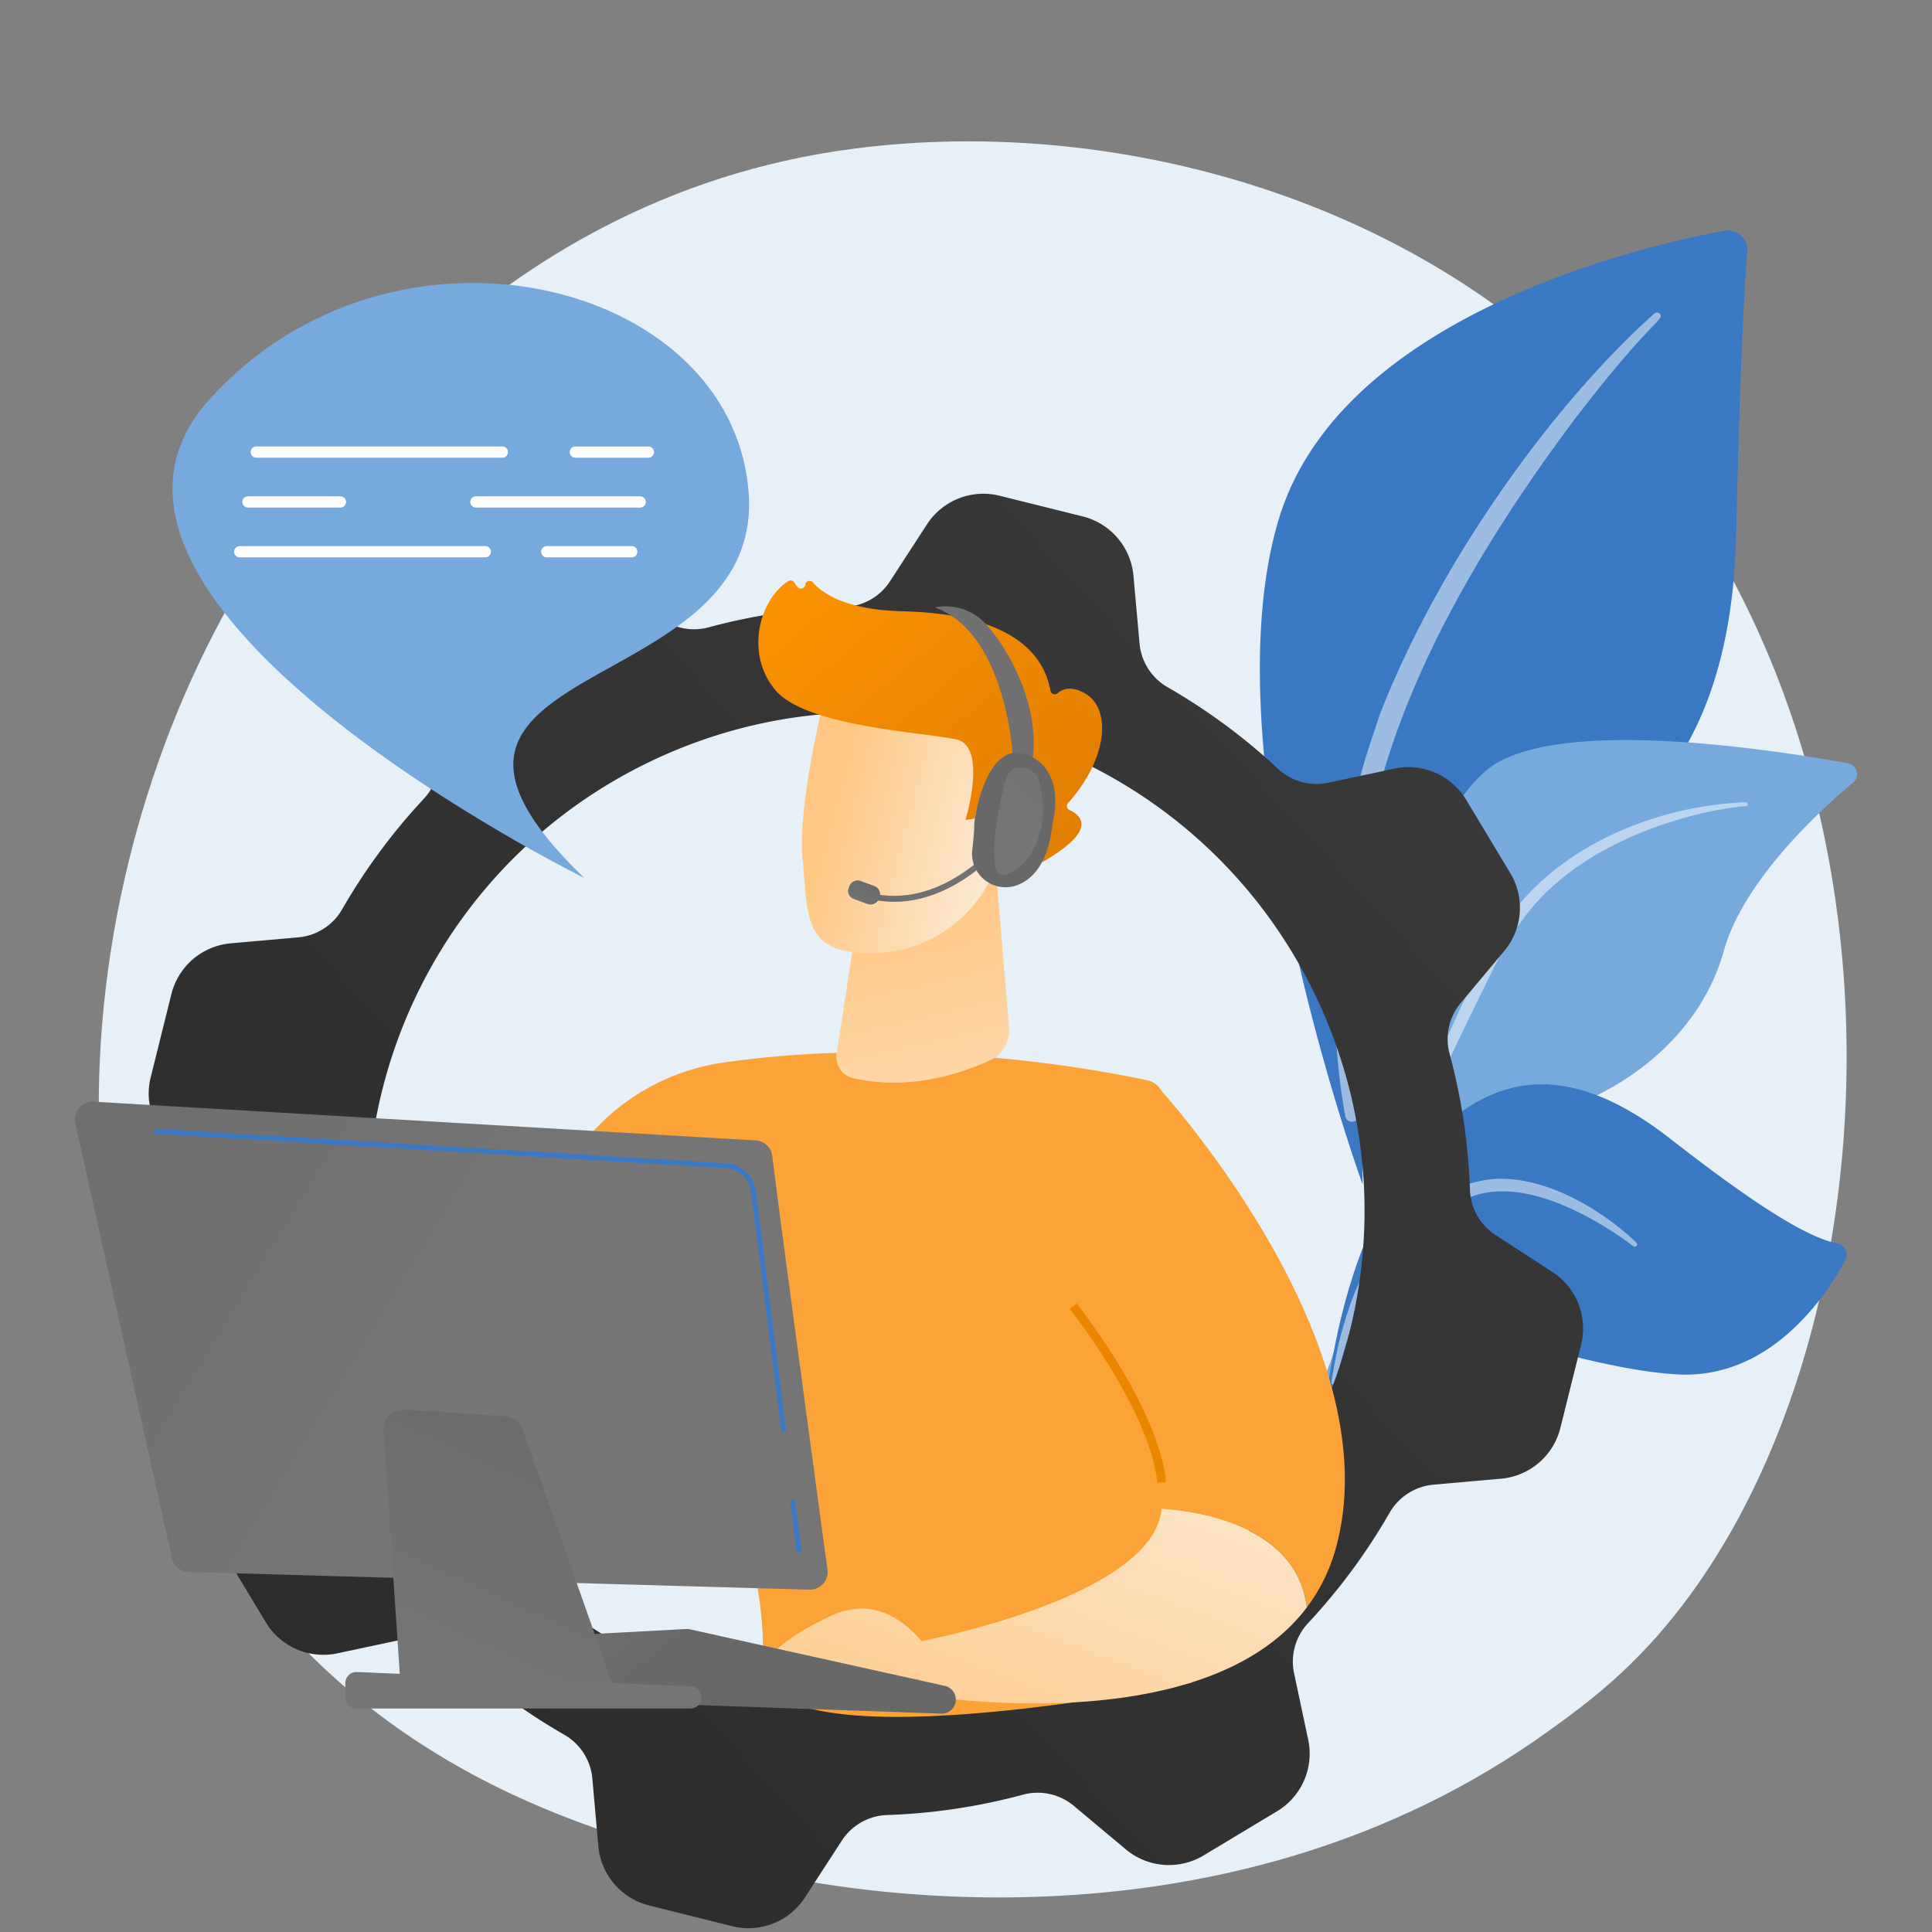 <svg id="Layer_4" data-name="Layer 4" xmlns="http://www.w3.org/2000/svg" xmlns:xlink="http://www.w3.org/1999/xlink" viewBox="0 0 1000 1000"><rect x="0" y="0" width="1000" height="1000" fill="#808080" stroke="none"/><defs><linearGradient id="linear-gradient" x1="439.05" y1="461.98" x2="455.46" y2="461.98" gradientTransform="translate(727.35 -116.82) rotate(69.9)" gradientUnits="userSpaceOnUse"><stop offset="0" stop-color="#757575"/><stop offset="1" stop-color="#686868"/></linearGradient><linearGradient id="linear-gradient-2" x1="1073.45" y1="1250.39" x2="264.64" y2="245.89" gradientUnits="userSpaceOnUse"><stop offset="0" stop-color="#e7f0f7"/><stop offset="1" stop-color="#e7f0f7"/></linearGradient><linearGradient id="linear-gradient-3" x1="779.61" y1="320.7" x2="-143.28" y2="1173.12" gradientUnits="userSpaceOnUse"><stop offset="0" stop-color="#3a3a3a"/><stop offset="1" stop-color="#252525"/></linearGradient><linearGradient id="linear-gradient-4" x1="-132.43" y1="7004.11" x2="-410.44" y2="6717.2" gradientTransform="matrix(-1, 0, 0, 1, -5751.91, 0)" gradientUnits="userSpaceOnUse"><stop offset="0" stop-color="#ffc783"/><stop offset="1" stop-color="#fca338"/></linearGradient><linearGradient id="linear-gradient-5" x1="-74.44" y1="942.67" x2="-91.22" y2="741.31" gradientTransform="translate(445.96 -283.62) rotate(-8.51)" gradientUnits="userSpaceOnUse"><stop offset="0" stop-color="#fce8d0"/><stop offset="1" stop-color="#ffc783"/></linearGradient><linearGradient id="linear-gradient-6" x1="-3064.82" y1="723.82" x2="-2985.06" y2="688.73" gradientTransform="matrix(-0.99, 0.16, 0.16, 0.99, -2635.9, 207.21)" xlink:href="#linear-gradient-5"/><linearGradient id="linear-gradient-7" x1="584.08" y1="478.22" x2="425.24" y2="291.05" gradientUnits="userSpaceOnUse"><stop offset="0" stop-color="#db7803"/><stop offset="1" stop-color="#fa9200"/></linearGradient><linearGradient id="linear-gradient-8" x1="-3072.49" y1="706.39" x2="-2992.73" y2="671.29" gradientTransform="matrix(-0.99, 0.16, 0.16, 0.99, -2635.9, 207.21)" xlink:href="#linear-gradient-5"/><linearGradient id="linear-gradient-9" x1="-435.97" y1="6837.47" x2="-703.57" y2="6561.3" xlink:href="#linear-gradient-4"/><linearGradient id="linear-gradient-10" x1="993.14" y1="292.71" x2="192.26" y2="1122.68" xlink:href="#linear-gradient-7"/><linearGradient id="linear-gradient-11" x1="-6365.81" y1="741.22" x2="-6278.52" y2="970.92" gradientTransform="matrix(-1, 0, 0, 1, -5751.91, 0)" xlink:href="#linear-gradient-5"/><linearGradient id="linear-gradient-12" x1="-6257.51" y1="700.06" x2="-6170.22" y2="929.77" gradientTransform="matrix(-1, 0, 0, 1, -5751.91, 0)" xlink:href="#linear-gradient-5"/><linearGradient id="linear-gradient-13" x1="-6068.06" y1="783.47" x2="-6113.24" y2="841.67" gradientTransform="matrix(-1, 0, 0, 1, -5751.91, 0)" xlink:href="#linear-gradient"/><linearGradient id="linear-gradient-14" x1="-6034.31" y1="809.68" x2="-6079.48" y2="867.87" gradientTransform="matrix(-1, 0, 0, 1, -5751.91, 0)" xlink:href="#linear-gradient"/><linearGradient id="linear-gradient-15" x1="242.67" y1="700.98" x2="-124.21" y2="477.27" gradientTransform="matrix(1, 0, 0, 1, 0, 0)" xlink:href="#linear-gradient"/><linearGradient id="linear-gradient-16" x1="232.37" y1="862.47" x2="299.48" y2="717.06" gradientTransform="matrix(1, 0, 0, 1, 0, 0)" xlink:href="#linear-gradient"/><linearGradient id="linear-gradient-17" x1="275.69" y1="846.74" x2="331.62" y2="515.65" gradientTransform="matrix(1, 0, 0, 1, 0, 0)" xlink:href="#linear-gradient"/><linearGradient id="linear-gradient-18" x1="-5189.76" y1="-296.52" x2="-5129.76" y2="-337.21" gradientTransform="matrix(-0.94, -0.34, -0.34, 0.94, -4465.01, -1016.27)" xlink:href="#linear-gradient"/><clipPath id="clip-path"><rect x="442.32" y="453.77" width="9.86" height="16.44" rx="4.27" ry="4.27" transform="translate(-140.32 723.19) rotate(-69.9)" fill="url(#linear-gradient)"/></clipPath><linearGradient id="linear-gradient-20" x1="451.8" y1="468.36" x2="453.82" y2="468.36" gradientTransform="matrix(1, 0, 0, 1, 0, 0)" xlink:href="#linear-gradient"/><linearGradient id="linear-gradient-21" x1="451.15" y1="466.03" x2="456.67" y2="466.03" gradientTransform="matrix(1, 0, 0, 1, 0, 0)" xlink:href="#linear-gradient"/><linearGradient id="linear-gradient-22" x1="451.04" y1="466" x2="455.81" y2="466" gradientTransform="matrix(1, 0, 0, 1, 0, 0)" xlink:href="#linear-gradient"/><linearGradient id="linear-gradient-23" x1="450.94" y1="465.96" x2="455.71" y2="465.96" gradientTransform="matrix(1, 0, 0, 1, 0, 0)" xlink:href="#linear-gradient"/><linearGradient id="linear-gradient-24" x1="450.83" y1="465.92" x2="455.6" y2="465.92" gradientTransform="matrix(1, 0, 0, 1, 0, 0)" xlink:href="#linear-gradient"/><linearGradient id="linear-gradient-25" x1="450.72" y1="465.88" x2="455.49" y2="465.88" gradientTransform="matrix(1, 0, 0, 1, 0, 0)" xlink:href="#linear-gradient"/><linearGradient id="linear-gradient-26" x1="450.62" y1="465.84" x2="455.39" y2="465.84" gradientTransform="matrix(1, 0, 0, 1, 0, 0)" xlink:href="#linear-gradient"/><linearGradient id="linear-gradient-27" x1="450.51" y1="465.8" x2="455.28" y2="465.8" gradientTransform="matrix(1, 0, 0, 1, 0, 0)" xlink:href="#linear-gradient"/><linearGradient id="linear-gradient-28" x1="450.4" y1="465.76" x2="455.17" y2="465.76" gradientTransform="matrix(1, 0, 0, 1, 0, 0)" xlink:href="#linear-gradient"/><linearGradient id="linear-gradient-29" x1="450.3" y1="465.72" x2="455.07" y2="465.72" gradientTransform="matrix(1, 0, 0, 1, 0, 0)" xlink:href="#linear-gradient"/><linearGradient id="linear-gradient-30" x1="450.19" y1="465.68" x2="454.96" y2="465.68" gradientTransform="matrix(1, 0, 0, 1, 0, 0)" xlink:href="#linear-gradient"/><linearGradient id="linear-gradient-31" x1="450.08" y1="465.64" x2="454.85" y2="465.64" gradientTransform="matrix(1, 0, 0, 1, 0, 0)" xlink:href="#linear-gradient"/><linearGradient id="linear-gradient-32" x1="449.98" y1="465.6" x2="454.75" y2="465.6" gradientTransform="matrix(1, 0, 0, 1, 0, 0)" xlink:href="#linear-gradient"/><linearGradient id="linear-gradient-33" x1="449.87" y1="465.57" x2="454.64" y2="465.57" gradientTransform="matrix(1, 0, 0, 1, 0, 0)" xlink:href="#linear-gradient"/><linearGradient id="linear-gradient-34" x1="449.76" y1="465.53" x2="454.53" y2="465.53" gradientTransform="matrix(1, 0, 0, 1, 0, 0)" xlink:href="#linear-gradient"/><linearGradient id="linear-gradient-35" x1="449.66" y1="465.49" x2="454.43" y2="465.49" gradientTransform="matrix(1, 0, 0, 1, 0, 0)" xlink:href="#linear-gradient"/><linearGradient id="linear-gradient-36" x1="449.55" y1="465.45" x2="454.32" y2="465.45" gradientTransform="matrix(1, 0, 0, 1, 0, 0)" xlink:href="#linear-gradient"/><linearGradient id="linear-gradient-37" x1="449.44" y1="465.41" x2="454.21" y2="465.41" gradientTransform="matrix(1, 0, 0, 1, 0, 0)" xlink:href="#linear-gradient"/><linearGradient id="linear-gradient-38" x1="449.33" y1="465.37" x2="454.1" y2="465.37" gradientTransform="matrix(1, 0, 0, 1, 0, 0)" xlink:href="#linear-gradient"/><linearGradient id="linear-gradient-39" x1="449.23" y1="465.33" x2="454" y2="465.33" gradientTransform="matrix(1, 0, 0, 1, 0, 0)" xlink:href="#linear-gradient"/><linearGradient id="linear-gradient-40" x1="449.12" y1="465.29" x2="453.89" y2="465.29" gradientTransform="matrix(1, 0, 0, 1, 0, 0)" xlink:href="#linear-gradient"/><linearGradient id="linear-gradient-41" x1="449.01" y1="465.25" x2="453.78" y2="465.25" gradientTransform="matrix(1, 0, 0, 1, 0, 0)" xlink:href="#linear-gradient"/><linearGradient id="linear-gradient-42" x1="448.91" y1="465.21" x2="453.68" y2="465.21" gradientTransform="matrix(1, 0, 0, 1, 0, 0)" xlink:href="#linear-gradient"/><linearGradient id="linear-gradient-43" x1="448.8" y1="465.17" x2="453.57" y2="465.17" gradientTransform="matrix(1, 0, 0, 1, 0, 0)" xlink:href="#linear-gradient"/><linearGradient id="linear-gradient-44" x1="448.69" y1="465.14" x2="453.46" y2="465.14" gradientTransform="matrix(1, 0, 0, 1, 0, 0)" xlink:href="#linear-gradient"/><linearGradient id="linear-gradient-45" x1="448.59" y1="465.1" x2="453.36" y2="465.1" gradientTransform="matrix(1, 0, 0, 1, 0, 0)" xlink:href="#linear-gradient"/><linearGradient id="linear-gradient-46" x1="448.48" y1="465.06" x2="453.25" y2="465.06" gradientTransform="matrix(1, 0, 0, 1, 0, 0)" xlink:href="#linear-gradient"/><linearGradient id="linear-gradient-47" x1="448.37" y1="465.02" x2="453.14" y2="465.02" gradientTransform="matrix(1, 0, 0, 1, 0, 0)" xlink:href="#linear-gradient"/><linearGradient id="linear-gradient-48" x1="448.27" y1="464.98" x2="453.04" y2="464.98" gradientTransform="matrix(1, 0, 0, 1, 0, 0)" xlink:href="#linear-gradient"/><linearGradient id="linear-gradient-49" x1="448.16" y1="464.94" x2="452.93" y2="464.94" gradientTransform="matrix(1, 0, 0, 1, 0, 0)" xlink:href="#linear-gradient"/><linearGradient id="linear-gradient-50" x1="448.05" y1="464.9" x2="452.82" y2="464.9" gradientTransform="matrix(1, 0, 0, 1, 0, 0)" xlink:href="#linear-gradient"/><linearGradient id="linear-gradient-51" x1="447.95" y1="464.86" x2="452.72" y2="464.86" gradientTransform="matrix(1, 0, 0, 1, 0, 0)" xlink:href="#linear-gradient"/><linearGradient id="linear-gradient-52" x1="447.84" y1="464.82" x2="452.61" y2="464.82" gradientTransform="matrix(1, 0, 0, 1, 0, 0)" xlink:href="#linear-gradient"/><linearGradient id="linear-gradient-53" x1="447.73" y1="464.78" x2="452.5" y2="464.78" gradientTransform="matrix(1, 0, 0, 1, 0, 0)" xlink:href="#linear-gradient"/><linearGradient id="linear-gradient-54" x1="447.62" y1="464.74" x2="452.4" y2="464.74" gradientTransform="matrix(1, 0, 0, 1, 0, 0)" xlink:href="#linear-gradient"/><linearGradient id="linear-gradient-55" x1="447.52" y1="464.7" x2="452.29" y2="464.7" gradientTransform="matrix(1, 0, 0, 1, 0, 0)" xlink:href="#linear-gradient"/><linearGradient id="linear-gradient-56" x1="447.41" y1="464.67" x2="452.18" y2="464.67" gradientTransform="matrix(1, 0, 0, 1, 0, 0)" xlink:href="#linear-gradient"/><linearGradient id="linear-gradient-57" x1="447.3" y1="464.63" x2="452.07" y2="464.63" gradientTransform="matrix(1, 0, 0, 1, 0, 0)" xlink:href="#linear-gradient"/><linearGradient id="linear-gradient-58" x1="447.2" y1="464.59" x2="451.97" y2="464.59" gradientTransform="matrix(1, 0, 0, 1, 0, 0)" xlink:href="#linear-gradient"/><linearGradient id="linear-gradient-59" x1="447.09" y1="464.55" x2="451.86" y2="464.55" gradientTransform="matrix(1, 0, 0, 1, 0, 0)" xlink:href="#linear-gradient"/><linearGradient id="linear-gradient-60" x1="446.98" y1="464.51" x2="451.75" y2="464.51" gradientTransform="matrix(1, 0, 0, 1, 0, 0)" xlink:href="#linear-gradient"/><linearGradient id="linear-gradient-61" x1="446.88" y1="464.47" x2="451.65" y2="464.47" gradientTransform="matrix(1, 0, 0, 1, 0, 0)" xlink:href="#linear-gradient"/><linearGradient id="linear-gradient-62" x1="446.77" y1="464.43" x2="451.54" y2="464.43" gradientTransform="matrix(1, 0, 0, 1, 0, 0)" xlink:href="#linear-gradient"/><linearGradient id="linear-gradient-63" x1="446.66" y1="464.39" x2="451.43" y2="464.39" gradientTransform="matrix(1, 0, 0, 1, 0, 0)" xlink:href="#linear-gradient"/><linearGradient id="linear-gradient-64" x1="446.56" y1="464.35" x2="451.33" y2="464.35" gradientTransform="matrix(1, 0, 0, 1, 0, 0)" xlink:href="#linear-gradient"/><linearGradient id="linear-gradient-65" x1="446.45" y1="464.31" x2="451.22" y2="464.31" gradientTransform="matrix(1, 0, 0, 1, 0, 0)" xlink:href="#linear-gradient"/><linearGradient id="linear-gradient-66" x1="446.34" y1="464.27" x2="451.11" y2="464.27" gradientTransform="matrix(1, 0, 0, 1, 0, 0)" xlink:href="#linear-gradient"/><linearGradient id="linear-gradient-67" x1="446.24" y1="464.24" x2="451.01" y2="464.24" gradientTransform="matrix(1, 0, 0, 1, 0, 0)" xlink:href="#linear-gradient"/><linearGradient id="linear-gradient-68" x1="446.13" y1="464.2" x2="450.9" y2="464.2" gradientTransform="matrix(1, 0, 0, 1, 0, 0)" xlink:href="#linear-gradient"/><linearGradient id="linear-gradient-69" x1="446.02" y1="464.16" x2="450.79" y2="464.16" gradientTransform="matrix(1, 0, 0, 1, 0, 0)" xlink:href="#linear-gradient"/><linearGradient id="linear-gradient-70" x1="445.91" y1="464.12" x2="450.68" y2="464.12" gradientTransform="matrix(1, 0, 0, 1, 0, 0)" xlink:href="#linear-gradient"/><linearGradient id="linear-gradient-71" x1="445.81" y1="464.08" x2="450.58" y2="464.08" gradientTransform="matrix(1, 0, 0, 1, 0, 0)" xlink:href="#linear-gradient"/><linearGradient id="linear-gradient-72" x1="445.7" y1="464.04" x2="450.47" y2="464.04" gradientTransform="matrix(1, 0, 0, 1, 0, 0)" xlink:href="#linear-gradient"/><linearGradient id="linear-gradient-73" x1="445.59" y1="464" x2="450.36" y2="464" gradientTransform="matrix(1, 0, 0, 1, 0, 0)" xlink:href="#linear-gradient"/><linearGradient id="linear-gradient-74" x1="445.49" y1="463.96" x2="450.26" y2="463.96" gradientTransform="matrix(1, 0, 0, 1, 0, 0)" xlink:href="#linear-gradient"/><linearGradient id="linear-gradient-75" x1="445.38" y1="463.92" x2="450.15" y2="463.92" gradientTransform="matrix(1, 0, 0, 1, 0, 0)" xlink:href="#linear-gradient"/><linearGradient id="linear-gradient-76" x1="445.27" y1="463.88" x2="450.04" y2="463.88" gradientTransform="matrix(1, 0, 0, 1, 0, 0)" xlink:href="#linear-gradient"/><linearGradient id="linear-gradient-77" x1="445.17" y1="463.84" x2="449.94" y2="463.84" gradientTransform="matrix(1, 0, 0, 1, 0, 0)" xlink:href="#linear-gradient"/><linearGradient id="linear-gradient-78" x1="445.06" y1="463.81" x2="449.83" y2="463.81" gradientTransform="matrix(1, 0, 0, 1, 0, 0)" xlink:href="#linear-gradient"/><linearGradient id="linear-gradient-79" x1="444.95" y1="463.77" x2="449.72" y2="463.77" gradientTransform="matrix(1, 0, 0, 1, 0, 0)" xlink:href="#linear-gradient"/><linearGradient id="linear-gradient-80" x1="444.85" y1="463.73" x2="449.62" y2="463.73" gradientTransform="matrix(1, 0, 0, 1, 0, 0)" xlink:href="#linear-gradient"/><linearGradient id="linear-gradient-81" x1="444.74" y1="463.69" x2="449.51" y2="463.69" gradientTransform="matrix(1, 0, 0, 1, 0, 0)" xlink:href="#linear-gradient"/><linearGradient id="linear-gradient-82" x1="444.63" y1="463.65" x2="449.4" y2="463.65" gradientTransform="matrix(1, 0, 0, 1, 0, 0)" xlink:href="#linear-gradient"/><linearGradient id="linear-gradient-83" x1="444.53" y1="463.61" x2="449.3" y2="463.61" gradientTransform="matrix(1, 0, 0, 1, 0, 0)" xlink:href="#linear-gradient"/><linearGradient id="linear-gradient-84" x1="444.42" y1="463.57" x2="449.19" y2="463.57" gradientTransform="matrix(1, 0, 0, 1, 0, 0)" xlink:href="#linear-gradient"/><linearGradient id="linear-gradient-85" x1="444.31" y1="463.53" x2="449.08" y2="463.53" gradientTransform="matrix(1, 0, 0, 1, 0, 0)" xlink:href="#linear-gradient"/><linearGradient id="linear-gradient-86" x1="444.2" y1="463.49" x2="448.97" y2="463.49" gradientTransform="matrix(1, 0, 0, 1, 0, 0)" xlink:href="#linear-gradient"/><linearGradient id="linear-gradient-87" x1="444.1" y1="463.45" x2="448.87" y2="463.45" gradientTransform="matrix(1, 0, 0, 1, 0, 0)" xlink:href="#linear-gradient"/><linearGradient id="linear-gradient-88" x1="443.99" y1="463.41" x2="448.76" y2="463.41" gradientTransform="matrix(1, 0, 0, 1, 0, 0)" xlink:href="#linear-gradient"/><linearGradient id="linear-gradient-89" x1="443.88" y1="463.37" x2="448.65" y2="463.37" gradientTransform="matrix(1, 0, 0, 1, 0, 0)" xlink:href="#linear-gradient"/><linearGradient id="linear-gradient-90" x1="443.78" y1="463.34" x2="448.55" y2="463.34" gradientTransform="matrix(1, 0, 0, 1, 0, 0)" xlink:href="#linear-gradient"/><linearGradient id="linear-gradient-91" x1="443.67" y1="463.3" x2="448.44" y2="463.3" gradientTransform="matrix(1, 0, 0, 1, 0, 0)" xlink:href="#linear-gradient"/><linearGradient id="linear-gradient-92" x1="443.56" y1="463.26" x2="448.33" y2="463.26" gradientTransform="matrix(1, 0, 0, 1, 0, 0)" xlink:href="#linear-gradient"/><linearGradient id="linear-gradient-93" x1="443.46" y1="463.22" x2="448.23" y2="463.22" gradientTransform="matrix(1, 0, 0, 1, 0, 0)" xlink:href="#linear-gradient"/><linearGradient id="linear-gradient-94" x1="443.35" y1="463.18" x2="448.12" y2="463.18" gradientTransform="matrix(1, 0, 0, 1, 0, 0)" xlink:href="#linear-gradient"/><linearGradient id="linear-gradient-95" x1="443.24" y1="463.14" x2="448.01" y2="463.14" gradientTransform="matrix(1, 0, 0, 1, 0, 0)" xlink:href="#linear-gradient"/><linearGradient id="linear-gradient-96" x1="443.14" y1="463.1" x2="447.91" y2="463.1" gradientTransform="matrix(1, 0, 0, 1, 0, 0)" xlink:href="#linear-gradient"/><linearGradient id="linear-gradient-97" x1="443.03" y1="463.06" x2="447.8" y2="463.06" gradientTransform="matrix(1, 0, 0, 1, 0, 0)" xlink:href="#linear-gradient"/><linearGradient id="linear-gradient-98" x1="442.92" y1="463.02" x2="447.69" y2="463.02" gradientTransform="matrix(1, 0, 0, 1, 0, 0)" xlink:href="#linear-gradient"/><linearGradient id="linear-gradient-99" x1="442.82" y1="462.98" x2="447.59" y2="462.98" gradientTransform="matrix(1, 0, 0, 1, 0, 0)" xlink:href="#linear-gradient"/><linearGradient id="linear-gradient-100" x1="442.71" y1="462.94" x2="447.48" y2="462.94" gradientTransform="matrix(1, 0, 0, 1, 0, 0)" xlink:href="#linear-gradient"/><linearGradient id="linear-gradient-101" x1="442.6" y1="462.91" x2="447.37" y2="462.91" gradientTransform="matrix(1, 0, 0, 1, 0, 0)" xlink:href="#linear-gradient"/><linearGradient id="linear-gradient-102" x1="442.49" y1="462.87" x2="447.27" y2="462.87" gradientTransform="matrix(1, 0, 0, 1, 0, 0)" xlink:href="#linear-gradient"/><linearGradient id="linear-gradient-103" x1="442.39" y1="462.83" x2="447.16" y2="462.83" gradientTransform="matrix(1, 0, 0, 1, 0, 0)" xlink:href="#linear-gradient"/><linearGradient id="linear-gradient-104" x1="442.28" y1="462.79" x2="447.05" y2="462.79" gradientTransform="matrix(1, 0, 0, 1, 0, 0)" xlink:href="#linear-gradient"/><linearGradient id="linear-gradient-105" x1="442.17" y1="462.75" x2="446.94" y2="462.75" gradientTransform="matrix(1, 0, 0, 1, 0, 0)" xlink:href="#linear-gradient"/><linearGradient id="linear-gradient-106" x1="442.07" y1="462.71" x2="446.84" y2="462.71" gradientTransform="matrix(1, 0, 0, 1, 0, 0)" xlink:href="#linear-gradient"/><linearGradient id="linear-gradient-107" x1="441.96" y1="462.67" x2="446.73" y2="462.67" gradientTransform="matrix(1, 0, 0, 1, 0, 0)" xlink:href="#linear-gradient"/><linearGradient id="linear-gradient-108" x1="441.85" y1="462.63" x2="446.62" y2="462.63" gradientTransform="matrix(1, 0, 0, 1, 0, 0)" xlink:href="#linear-gradient"/><linearGradient id="linear-gradient-109" x1="441.75" y1="462.59" x2="446.52" y2="462.59" gradientTransform="matrix(1, 0, 0, 1, 0, 0)" xlink:href="#linear-gradient"/><linearGradient id="linear-gradient-110" x1="441.64" y1="462.55" x2="446.41" y2="462.55" gradientTransform="matrix(1, 0, 0, 1, 0, 0)" xlink:href="#linear-gradient"/><linearGradient id="linear-gradient-111" x1="441.53" y1="462.51" x2="446.3" y2="462.51" gradientTransform="matrix(1, 0, 0, 1, 0, 0)" xlink:href="#linear-gradient"/><linearGradient id="linear-gradient-112" x1="441.43" y1="462.48" x2="446.2" y2="462.48" gradientTransform="matrix(1, 0, 0, 1, 0, 0)" xlink:href="#linear-gradient"/><linearGradient id="linear-gradient-113" x1="441.32" y1="462.44" x2="446.09" y2="462.44" gradientTransform="matrix(1, 0, 0, 1, 0, 0)" xlink:href="#linear-gradient"/><linearGradient id="linear-gradient-114" x1="441.21" y1="462.4" x2="445.98" y2="462.4" gradientTransform="matrix(1, 0, 0, 1, 0, 0)" xlink:href="#linear-gradient"/><linearGradient id="linear-gradient-115" x1="441.11" y1="462.36" x2="445.88" y2="462.36" gradientTransform="matrix(1, 0, 0, 1, 0, 0)" xlink:href="#linear-gradient"/><linearGradient id="linear-gradient-116" x1="441" y1="462.32" x2="445.77" y2="462.32" gradientTransform="matrix(1, 0, 0, 1, 0, 0)" xlink:href="#linear-gradient"/><linearGradient id="linear-gradient-117" x1="440.89" y1="462.28" x2="445.66" y2="462.28" gradientTransform="matrix(1, 0, 0, 1, 0, 0)" xlink:href="#linear-gradient"/><linearGradient id="linear-gradient-118" x1="440.78" y1="462.24" x2="445.56" y2="462.24" gradientTransform="matrix(1, 0, 0, 1, 0, 0)" xlink:href="#linear-gradient"/><linearGradient id="linear-gradient-119" x1="440.68" y1="462.2" x2="445.45" y2="462.2" gradientTransform="matrix(1, 0, 0, 1, 0, 0)" xlink:href="#linear-gradient"/><linearGradient id="linear-gradient-120" x1="440.57" y1="462.16" x2="445.34" y2="462.16" gradientTransform="matrix(1, 0, 0, 1, 0, 0)" xlink:href="#linear-gradient"/><linearGradient id="linear-gradient-121" x1="440.46" y1="462.12" x2="445.23" y2="462.12" gradientTransform="matrix(1, 0, 0, 1, 0, 0)" xlink:href="#linear-gradient"/><linearGradient id="linear-gradient-122" x1="440.36" y1="462.08" x2="445.13" y2="462.08" gradientTransform="matrix(1, 0, 0, 1, 0, 0)" xlink:href="#linear-gradient"/><linearGradient id="linear-gradient-123" x1="440.25" y1="462.04" x2="445.02" y2="462.04" gradientTransform="matrix(1, 0, 0, 1, 0, 0)" xlink:href="#linear-gradient"/><linearGradient id="linear-gradient-124" x1="440.14" y1="462.01" x2="444.91" y2="462.01" gradientTransform="matrix(1, 0, 0, 1, 0, 0)" xlink:href="#linear-gradient"/><linearGradient id="linear-gradient-125" x1="440.04" y1="461.97" x2="444.81" y2="461.97" gradientTransform="matrix(1, 0, 0, 1, 0, 0)" xlink:href="#linear-gradient"/><linearGradient id="linear-gradient-126" x1="439.93" y1="461.93" x2="444.7" y2="461.93" gradientTransform="matrix(1, 0, 0, 1, 0, 0)" xlink:href="#linear-gradient"/><linearGradient id="linear-gradient-127" x1="439.82" y1="461.89" x2="444.59" y2="461.89" gradientTransform="matrix(1, 0, 0, 1, 0, 0)" xlink:href="#linear-gradient"/><linearGradient id="linear-gradient-128" x1="439.72" y1="461.85" x2="444.49" y2="461.85" gradientTransform="matrix(1, 0, 0, 1, 0, 0)" xlink:href="#linear-gradient"/><linearGradient id="linear-gradient-129" x1="439.61" y1="461.81" x2="444.38" y2="461.81" gradientTransform="matrix(1, 0, 0, 1, 0, 0)" xlink:href="#linear-gradient"/><linearGradient id="linear-gradient-130" x1="439.5" y1="461.77" x2="444.27" y2="461.77" gradientTransform="matrix(1, 0, 0, 1, 0, 0)" xlink:href="#linear-gradient"/><linearGradient id="linear-gradient-131" x1="439.4" y1="461.73" x2="444.17" y2="461.73" gradientTransform="matrix(1, 0, 0, 1, 0, 0)" xlink:href="#linear-gradient"/><linearGradient id="linear-gradient-132" x1="439.29" y1="461.69" x2="444.06" y2="461.69" gradientTransform="matrix(1, 0, 0, 1, 0, 0)" xlink:href="#linear-gradient"/><linearGradient id="linear-gradient-133" x1="439.18" y1="461.65" x2="443.95" y2="461.65" gradientTransform="matrix(1, 0, 0, 1, 0, 0)" xlink:href="#linear-gradient"/><linearGradient id="linear-gradient-134" x1="439.07" y1="461.61" x2="443.84" y2="461.61" gradientTransform="matrix(1, 0, 0, 1, 0, 0)" xlink:href="#linear-gradient"/><linearGradient id="linear-gradient-135" x1="438.97" y1="461.58" x2="443.74" y2="461.58" gradientTransform="matrix(1, 0, 0, 1, 0, 0)" xlink:href="#linear-gradient"/><linearGradient id="linear-gradient-136" x1="438.86" y1="461.54" x2="443.63" y2="461.54" gradientTransform="matrix(1, 0, 0, 1, 0, 0)" xlink:href="#linear-gradient"/><linearGradient id="linear-gradient-137" x1="438.75" y1="461.5" x2="443.52" y2="461.5" gradientTransform="matrix(1, 0, 0, 1, 0, 0)" xlink:href="#linear-gradient"/><linearGradient id="linear-gradient-138" x1="438.65" y1="461.46" x2="443.42" y2="461.46" gradientTransform="matrix(1, 0, 0, 1, 0, 0)" xlink:href="#linear-gradient"/><linearGradient id="linear-gradient-139" x1="438.54" y1="461.42" x2="443.31" y2="461.42" gradientTransform="matrix(1, 0, 0, 1, 0, 0)" xlink:href="#linear-gradient"/><linearGradient id="linear-gradient-140" x1="438.43" y1="461.38" x2="443.2" y2="461.38" gradientTransform="matrix(1, 0, 0, 1, 0, 0)" xlink:href="#linear-gradient"/><linearGradient id="linear-gradient-141" x1="438.33" y1="461.34" x2="443.1" y2="461.34" gradientTransform="matrix(1, 0, 0, 1, 0, 0)" xlink:href="#linear-gradient"/><linearGradient id="linear-gradient-142" x1="438.22" y1="461.3" x2="442.99" y2="461.3" gradientTransform="matrix(1, 0, 0, 1, 0, 0)" xlink:href="#linear-gradient"/><linearGradient id="linear-gradient-143" x1="438.11" y1="461.26" x2="442.88" y2="461.26" gradientTransform="matrix(1, 0, 0, 1, 0, 0)" xlink:href="#linear-gradient"/><linearGradient id="linear-gradient-144" x1="438.01" y1="461.22" x2="442.78" y2="461.22" gradientTransform="matrix(1, 0, 0, 1, 0, 0)" xlink:href="#linear-gradient"/><linearGradient id="linear-gradient-145" x1="437.9" y1="461.18" x2="442.67" y2="461.18" gradientTransform="matrix(1, 0, 0, 1, 0, 0)" xlink:href="#linear-gradient"/><linearGradient id="linear-gradient-146" x1="437.79" y1="461.14" x2="442.56" y2="461.14" gradientTransform="matrix(1, 0, 0, 1, 0, 0)" xlink:href="#linear-gradient"/><linearGradient id="linear-gradient-147" x1="437.69" y1="461.11" x2="442.46" y2="461.11" gradientTransform="matrix(1, 0, 0, 1, 0, 0)" xlink:href="#linear-gradient"/><linearGradient id="linear-gradient-148" x1="437.58" y1="461.07" x2="442.35" y2="461.07" gradientTransform="matrix(1, 0, 0, 1, 0, 0)" xlink:href="#linear-gradient"/><linearGradient id="linear-gradient-149" x1="437.47" y1="461.03" x2="442.24" y2="461.03" gradientTransform="matrix(1, 0, 0, 1, 0, 0)" xlink:href="#linear-gradient"/><linearGradient id="linear-gradient-150" x1="437.36" y1="460.99" x2="442.13" y2="460.99" gradientTransform="matrix(1, 0, 0, 1, 0, 0)" xlink:href="#linear-gradient"/><linearGradient id="linear-gradient-151" x1="437.26" y1="460.95" x2="442.03" y2="460.95" gradientTransform="matrix(1, 0, 0, 1, 0, 0)" xlink:href="#linear-gradient"/><linearGradient id="linear-gradient-152" x1="437.15" y1="460.91" x2="441.92" y2="460.91" gradientTransform="matrix(1, 0, 0, 1, 0, 0)" xlink:href="#linear-gradient"/><linearGradient id="linear-gradient-153" x1="437.04" y1="460.87" x2="441.81" y2="460.87" gradientTransform="matrix(1, 0, 0, 1, 0, 0)" xlink:href="#linear-gradient"/><linearGradient id="linear-gradient-154" x1="436.94" y1="460.83" x2="441.71" y2="460.83" gradientTransform="matrix(1, 0, 0, 1, 0, 0)" xlink:href="#linear-gradient"/><linearGradient id="linear-gradient-155" x1="436.83" y1="460.79" x2="441.6" y2="460.79" gradientTransform="matrix(1, 0, 0, 1, 0, 0)" xlink:href="#linear-gradient"/><linearGradient id="linear-gradient-156" x1="436.72" y1="460.75" x2="441.49" y2="460.75" gradientTransform="matrix(1, 0, 0, 1, 0, 0)" xlink:href="#linear-gradient"/><linearGradient id="linear-gradient-157" x1="436.62" y1="460.71" x2="441.39" y2="460.71" gradientTransform="matrix(1, 0, 0, 1, 0, 0)" xlink:href="#linear-gradient"/><linearGradient id="linear-gradient-158" x1="436.51" y1="460.68" x2="441.28" y2="460.68" gradientTransform="matrix(1, 0, 0, 1, 0, 0)" xlink:href="#linear-gradient"/><linearGradient id="linear-gradient-159" x1="436.4" y1="460.64" x2="441.17" y2="460.64" gradientTransform="matrix(1, 0, 0, 1, 0, 0)" xlink:href="#linear-gradient"/><linearGradient id="linear-gradient-160" x1="436.3" y1="460.6" x2="441.07" y2="460.6" gradientTransform="matrix(1, 0, 0, 1, 0, 0)" xlink:href="#linear-gradient"/><linearGradient id="linear-gradient-161" x1="436.19" y1="460.56" x2="440.96" y2="460.56" gradientTransform="matrix(1, 0, 0, 1, 0, 0)" xlink:href="#linear-gradient"/><linearGradient id="linear-gradient-162" x1="436.08" y1="460.52" x2="440.85" y2="460.52" gradientTransform="matrix(1, 0, 0, 1, 0, 0)" xlink:href="#linear-gradient"/><linearGradient id="linear-gradient-163" x1="435.98" y1="460.48" x2="440.75" y2="460.48" gradientTransform="matrix(1, 0, 0, 1, 0, 0)" xlink:href="#linear-gradient"/><linearGradient id="linear-gradient-164" x1="435.87" y1="460.44" x2="440.64" y2="460.44" gradientTransform="matrix(1, 0, 0, 1, 0, 0)" xlink:href="#linear-gradient"/><linearGradient id="linear-gradient-165" x1="435.76" y1="460.4" x2="440.53" y2="460.4" gradientTransform="matrix(1, 0, 0, 1, 0, 0)" xlink:href="#linear-gradient"/><linearGradient id="linear-gradient-166" x1="435.65" y1="460.36" x2="440.43" y2="460.36" gradientTransform="matrix(1, 0, 0, 1, 0, 0)" xlink:href="#linear-gradient"/><linearGradient id="linear-gradient-167" x1="435.55" y1="460.32" x2="440.32" y2="460.32" gradientTransform="matrix(1, 0, 0, 1, 0, 0)" xlink:href="#linear-gradient"/><linearGradient id="linear-gradient-168" x1="435.44" y1="460.28" x2="440.21" y2="460.28" gradientTransform="matrix(1, 0, 0, 1, 0, 0)" xlink:href="#linear-gradient"/><linearGradient id="linear-gradient-169" x1="435.33" y1="460.25" x2="440.1" y2="460.25" gradientTransform="matrix(1, 0, 0, 1, 0, 0)" xlink:href="#linear-gradient"/><linearGradient id="linear-gradient-170" x1="435.23" y1="460.21" x2="440" y2="460.21" gradientTransform="matrix(1, 0, 0, 1, 0, 0)" xlink:href="#linear-gradient"/><linearGradient id="linear-gradient-171" x1="435.12" y1="460.17" x2="439.89" y2="460.17" gradientTransform="matrix(1, 0, 0, 1, 0, 0)" xlink:href="#linear-gradient"/><linearGradient id="linear-gradient-172" x1="435.12" y1="460.42" x2="439.78" y2="460.42" gradientTransform="matrix(1, 0, 0, 1, 0, 0)" xlink:href="#linear-gradient"/><linearGradient id="linear-gradient-173" x1="437.99" y1="457.35" x2="439.52" y2="457.35" gradientTransform="matrix(1, 0, 0, 1, 0, 0)" xlink:href="#linear-gradient"/><linearGradient id="linear-gradient-174" x1="-4998.46" y1="-447.1" x2="-5423.11" y2="-376.94" gradientTransform="matrix(-0.94, -0.34, -0.34, 0.94, -4465.01, -1016.27)" xlink:href="#linear-gradient"/><linearGradient id="linear-gradient-175" x1="588.53" y1="312.78" x2="558.33" y2="365.91" gradientTransform="matrix(1, 0, 0, 1, 0, 0)" xlink:href="#linear-gradient"/><linearGradient id="linear-gradient-176" x1="524.06" y1="425.08" x2="620.81" y2="342.31" gradientTransform="matrix(1, 0, 0, 1, 0, 0)" xlink:href="#linear-gradient"/></defs><title>support-wartung</title><path d="M850.94,854.25c-18.58,19.56-36.16,32.17-50,42.14-163.26,117.14-356.43,83-397.48,74.65-60.63-12.31-177.81-36.11-262.54-135.75-128.18-150.74-108.22-388.22-8.8-545C150.27,261.63,246.33,102.47,441.59,77,559.75,61.5,697.5,92.66,797.25,176.23,1006.63,351.65,991.73,706,850.94,854.25Z" fill="url(#linear-gradient-2)"/><path d="M705.26,613S702.71,505.88,752,477.22s143.12-46.58,146.63-200.37c2.06-90,4.29-129.39,5.78-146.56a10.14,10.14,0,0,0-12-10.86c-46.72,8.8-198.48,45-230.3,148.61C624.46,390.86,705.26,613,705.26,613Z" fill="#3a78c4"/><path d="M856.35,162.23C805.07,208,745.77,288.91,714.16,369.85c-4.06,13.34-15.92,41.71-21.08,92.11-4.6,42-2.31,86.46,3.27,115.86a3.43,3.43,0,0,0,4,2.73c3.2-.61,2.77-4,2.74-3.94-6.37-50.24-3.73-112.77,10.88-169.19C732.64,338.15,774.26,271,817.3,214l4.43-5.61c33.35-42.83,40.37-43.15,37.25-46.13A2,2,0,0,0,856.35,162.23Z" fill="#fff" opacity="0.5"/><path d="M623.34,839.76c-7.35,3.6,69.58-93.14,93.68-245.09,11.36-71.6,11.5-161.31,52.29-195.88,33.95-28.77,149.46-10.61,187.25-3.7A5.67,5.67,0,0,1,959.2,405c-18.13,15.22-56.9,51.13-67,87.31-13.32,47.7-58.66,78-99.26,86.24s-63.18,16.18-83,81.1S644.22,829.51,623.34,839.76Z" fill="#76aadd"/><path d="M903.41,415.23c-48.22,2-100,24-126.25,65.28l-2.48,3.94c-5.73,9.23-38.18,74.86-56.2,129.27a1.29,1.29,0,0,0,.82,1.63,1.32,1.32,0,0,0,1.62-.77c12.56-30.73,30.59-69.7,45-98.84,15.4-31.8,26.19-53.33,61.32-74,39.11-22.21,76.47-24.5,76.36-24.48a1,1,0,0,0-.15-2.07Z" fill="#fff" opacity="0.5"/><path d="M656.32,852.48c-4.36,2.3,24.57-47.5,26.79-91.37s12.12-118.75,49.95-163.54,79.26-48.88,131.47-8.16c43.5,33.93,70.64,51.06,86.55,54.24a6,6,0,0,1,4,8.77c-10.21,18.8-39.07,62-87.52,58.93C805.78,707.48,730.88,667.3,708,700.82s-19.9,52.27-20.6,68.16S685.18,837.26,656.32,852.48Z" fill="#3a78c4"/><path d="M847,643.2c-18.93-18.15-49.77-36-76.72-32.66-35.06,5.65-58.42,29.06-71.16,63.92-5,14.8-7,22.7-10,40.84a1.15,1.15,0,0,0,2.26.47c2.14-8.52,4.27-17.44,7.44-26.67,18.48-59.54,57.94-67.56,59.47-68.78,3,.29,21.07-13.24,64,9.85A190.43,190.43,0,0,1,845.39,645l0,0A1.2,1.2,0,0,0,847,643.2Z" fill="#fff" opacity="0.5"/><path d="M114.69,801.66l22.86,38a34.81,34.81,0,0,0,37.08,16.1l34.43-7.33a29.11,29.11,0,0,1,25.91,7.3,310.73,310.73,0,0,0,57,42.11,29.13,29.13,0,0,1,14.62,22.64l3.11,35.1A34.81,34.81,0,0,0,336,986.27L379,997a34.81,34.81,0,0,0,37.6-14.83l19.18-29.56a29.13,29.13,0,0,1,23.52-13.16,310.84,310.84,0,0,0,70.11-10.5,29.11,29.11,0,0,1,26.31,5.68l27,22.6a34.81,34.81,0,0,0,40.3,3.13l38-22.86a34.81,34.81,0,0,0,16.1-37.07l-7.33-34.43a29.11,29.11,0,0,1,7.3-25.9,310.78,310.78,0,0,0,42.11-57,29.14,29.14,0,0,1,22.64-14.62l35.1-3.11A34.81,34.81,0,0,0,807.67,739l10.7-43a34.82,34.82,0,0,0-14.83-37.6L774,639.18a29.13,29.13,0,0,1-13.16-23.52,310.89,310.89,0,0,0-10.5-70.11A29.1,29.1,0,0,1,756,519.24l22.6-27a34.81,34.81,0,0,0,3.13-40.3l-22.87-38a34.81,34.81,0,0,0-37.07-16.1l-34.43,7.33a29.11,29.11,0,0,1-25.91-7.3,310.74,310.74,0,0,0-57-42.11,29.14,29.14,0,0,1-14.62-22.64L586.67,298a34.81,34.81,0,0,0-26.28-30.71l-43-10.7a34.81,34.81,0,0,0-37.6,14.83L460.58,301a29.13,29.13,0,0,1-23.52,13.16,310.79,310.79,0,0,0-70.11,10.5A29.11,29.11,0,0,1,340.64,319l-27-22.6a34.81,34.81,0,0,0-40.3-3.13l-38,22.86a34.81,34.81,0,0,0-16.1,37.07l7.33,34.43a29.11,29.11,0,0,1-7.3,25.91,310.83,310.83,0,0,0-42.11,57,29.13,29.13,0,0,1-22.64,14.62l-35.1,3.11a34.81,34.81,0,0,0-30.71,26.28L78,557.65a34.81,34.81,0,0,0,14.83,37.6l29.56,19.18a29.13,29.13,0,0,1,13.16,23.52,310.85,310.85,0,0,0,10.5,70.11,29.11,29.11,0,0,1-5.68,26.31l-22.6,27A34.81,34.81,0,0,0,114.69,801.66Zm100.15-64.76C154,608,209.22,454.26,338.1,393.45s282.65-5.62,343.46,123.26,5.62,282.65-123.26,343.46S275.65,865.79,214.84,736.91Z" fill="url(#linear-gradient-3)"/><path d="M593.92,559.18c-27.51-5.91-121.35-23.26-219.6-9.19a113.66,113.66,0,0,0-79.8,51.93c-32,50.63-77.27,140.89-67.69,235l50.23,12.42s34.71-111.69,73.78-157.15c0,0,46.27,105.46,43.93,163.38q-.1,2.46-.32,4.79C389.13,917.05,616.54,871,616.54,871l-14.17-301.8A10.72,10.72,0,0,0,593.92,559.18Z" fill="url(#linear-gradient-4)"/><path d="M515.68,453.19l6.61,78.41a17,17,0,0,1-9.41,17c-14.43,6.73-42.14,16.38-71.78,9.3-5.42-1.3-9-7-8.06-12.75l19.22-124.28Z" fill="url(#linear-gradient-5)"/><path d="M427.44,358.16s-14.93,57.94-12,86.62-.22,48.11,33.57,48.58,58.87-20.33,69.34-51c0,0,16.53-47.39,8.41-64.42S427.44,358.16,427.44,358.16Z" fill="url(#linear-gradient-6)"/><path d="M503.9,423.76l-4.16.66s11.51-37.86-4.52-41.63-77.57-6.4-93.81-25.49c-15.65-18.41-8.81-46.51,6.56-56.52a2.24,2.24,0,0,1,3,.59l1.78,2.37a2.26,2.26,0,0,0,4.05-1.08h0a2.25,2.25,0,0,1,3.9-1.25c4.95,5.7,17.25,14.28,46.68,15,41.76,1,71.2,13.14,76.33,41.07a2.26,2.26,0,0,0,3.75,1.28c2.7-2.3,7.36-3.93,14.62.44,12.63,7.59,12,32.61-9.27,56.49a2.25,2.25,0,0,0,.68,3.56c4.89,2.17,12.58,8-3.06,19.85-16,12.14-26.51,12.78-30.57,12.4a2.26,2.26,0,0,1-2.06-2l-2.43-25.09a2.26,2.26,0,0,0-2.61-2Z" fill="url(#linear-gradient-7)"/><path d="M503.71,429.12s3.47-36,20.53-28.82-1.86,40.06-14.12,43.34Z" fill="url(#linear-gradient-8)"/><path d="M601.31,780.92c4.9-34.63-31-85.53-45.79-104.85a32.1,32.1,0,0,1-6.68-19.25c-.43-49,16.17-74.66,49.16-95.81,0,0,123.74,133.63,93.25,240.94A90.26,90.26,0,0,1,676.4,832C671.59,791.6,624.86,782.78,601.31,780.92Z" fill="url(#linear-gradient-9)"/><path d="M599.07,767.52l4.56-.52c-3.87-34-33.67-75.88-46.3-92.33l-3.64,2.8C566.09,693.61,595.33,734.71,599.07,767.52Z" fill="url(#linear-gradient-10)"/><path d="M600.37,785.71a40.08,40.08,0,0,0,.94-4.8c23.55,1.87,70.29,10.69,75.09,51.12C623,902.71,475.66,877.21,475.66,877.21v-27.5S588.79,828.69,600.37,785.71Z" fill="url(#linear-gradient-11)"/><path d="M489.82,869.62s-21.75-51.32-60.07-33.12-35.31,30.11-35.31,30.11Z" fill="url(#linear-gradient-12)"/><path d="M494.71,880.27h0a7.27,7.27,0,0,1-7.51,6.7L288.62,880a7.27,7.27,0,0,1-6.69-5.1l-5.76-18.44a7.27,7.27,0,0,1,6.56-9.43l72.42-3.85a7.26,7.26,0,0,1,2,.16L489,872.6A7.27,7.27,0,0,1,494.71,880.27Z" fill="url(#linear-gradient-13)"/><polygon points="361.6 873.02 356.13 847.56 281.75 851.11 286.64 872.23 361.6 873.02" fill="url(#linear-gradient-14)"/><path d="M399.73,598.34c4.21,34.4,23.15,174.16,28.57,214.09a9.17,9.17,0,0,1-9.36,10.39L97.67,813.64a9.18,9.18,0,0,1-8.7-7.19L39,581.39a9.18,9.18,0,0,1,9.5-11.16L391.15,590.3A9.17,9.17,0,0,1,399.73,598.34Z" fill="url(#linear-gradient-15)"/><path d="M270.59,740.11l47.48,134.77-110.41,2.34-9.19-136.3a10.59,10.59,0,0,1,11.27-11.28l51.56,3.42A10.59,10.59,0,0,1,270.59,740.11Z" fill="url(#linear-gradient-16)"/><path d="M362.84,876.79h0a5.73,5.73,0,0,1-5.45,7.52H184.48a5.73,5.73,0,0,1-5.73-5.73v-7.42a5.73,5.73,0,0,1,6-5.73l172.9,7.42A5.73,5.73,0,0,1,362.84,876.79Z" fill="url(#linear-gradient-17)"/><path d="M449.09,465c38.71,10.15,69-26.27,69.26-26.64L516,436.39c-.29.35-29.32,35.26-66.12,25.62Z" fill="url(#linear-gradient-18)"/><rect x="442.32" y="453.77" width="9.86" height="16.44" rx="4.27" ry="4.27" transform="translate(-140.32 723.19) rotate(-69.9)" fill="url(#linear-gradient)"/><g clip-path="url(#clip-path)"><polygon points="453.82 465.92 451.8 470.72 452.04 470.81 453.82 465.92" fill="url(#linear-gradient-20)"/><polygon points="455.81 459.87 451.15 472.16 451.26 472.2 454.48 466.16 456.67 460.18 455.81 459.87" fill="url(#linear-gradient-21)"/><polygon points="455.71 459.83 451.05 472.13 451.15 472.16 455.81 459.87 455.71 459.83" fill="url(#linear-gradient-22)"/><polygon points="455.6 459.79 450.94 472.08 451.05 472.13 455.71 459.83 455.6 459.79" fill="url(#linear-gradient-23)"/><polygon points="455.49 459.75 450.83 472.05 450.94 472.08 455.6 459.79 455.49 459.75" fill="url(#linear-gradient-24)"/><polygon points="455.39 459.71 450.72 472.01 450.83 472.05 455.49 459.75 455.39 459.71" fill="url(#linear-gradient-25)"/><polygon points="455.28 459.67 450.62 471.97 450.72 472.01 455.39 459.71 455.28 459.67" fill="url(#linear-gradient-26)"/><polygon points="455.17 459.63 450.51 471.93 450.62 471.97 455.28 459.67 455.17 459.63" fill="url(#linear-gradient-27)"/><polygon points="455.07 459.59 450.4 471.89 450.51 471.93 455.17 459.63 455.07 459.59" fill="url(#linear-gradient-28)"/><polygon points="454.96 459.55 450.3 471.85 450.4 471.89 455.07 459.59 454.96 459.55" fill="url(#linear-gradient-29)"/><polygon points="454.85 459.51 450.19 471.81 450.3 471.85 454.96 459.55 454.85 459.51" fill="url(#linear-gradient-30)"/><polygon points="454.75 459.48 450.08 471.77 450.19 471.81 454.85 459.51 454.75 459.48" fill="url(#linear-gradient-31)"/><polygon points="454.64 459.44 449.98 471.73 450.08 471.77 454.75 459.48 454.64 459.44" fill="url(#linear-gradient-32)"/><polygon points="454.53 459.4 449.87 471.69 449.98 471.73 454.64 459.44 454.53 459.4" fill="url(#linear-gradient-33)"/><polygon points="454.43 459.36 449.76 471.65 449.87 471.69 454.53 459.4 454.43 459.36" fill="url(#linear-gradient-34)"/><polygon points="454.32 459.32 449.65 471.62 449.76 471.65 454.43 459.36 454.32 459.32" fill="url(#linear-gradient-35)"/><polygon points="454.21 459.28 449.55 471.58 449.65 471.62 454.32 459.32 454.21 459.28" fill="url(#linear-gradient-36)"/><polygon points="454.11 459.24 449.44 471.54 449.55 471.58 454.21 459.28 454.11 459.24" fill="url(#linear-gradient-37)"/><polygon points="454 459.2 449.33 471.5 449.44 471.54 454.11 459.24 454 459.2" fill="url(#linear-gradient-38)"/><polygon points="453.89 459.16 449.23 471.46 449.33 471.5 454 459.2 453.89 459.16" fill="url(#linear-gradient-39)"/><polygon points="453.79 459.12 449.12 471.42 449.23 471.46 453.89 459.16 453.79 459.12" fill="url(#linear-gradient-40)"/><polygon points="453.68 459.08 449.01 471.38 449.12 471.42 453.79 459.12 453.68 459.08" fill="url(#linear-gradient-41)"/><polygon points="453.57 459.05 448.91 471.34 449.01 471.38 453.68 459.08 453.57 459.05" fill="url(#linear-gradient-42)"/><polygon points="453.46 459.01 448.8 471.3 448.91 471.34 453.57 459.05 453.46 459.01" fill="url(#linear-gradient-43)"/><polygon points="453.36 458.97 448.69 471.26 448.8 471.3 453.46 459.01 453.36 458.97" fill="url(#linear-gradient-44)"/><polygon points="453.25 458.93 448.59 471.23 448.69 471.26 453.36 458.97 453.25 458.93" fill="url(#linear-gradient-45)"/><polygon points="453.14 458.89 448.48 471.19 448.59 471.23 453.25 458.93 453.14 458.89" fill="url(#linear-gradient-46)"/><polygon points="453.04 458.85 448.37 471.15 448.48 471.19 453.14 458.89 453.04 458.85" fill="url(#linear-gradient-47)"/><polygon points="452.93 458.81 448.27 471.11 448.37 471.15 453.04 458.85 452.93 458.81" fill="url(#linear-gradient-48)"/><polygon points="452.82 458.77 448.16 471.07 448.27 471.11 452.93 458.81 452.82 458.77" fill="url(#linear-gradient-49)"/><polygon points="452.72 458.73 448.05 471.03 448.16 471.07 452.82 458.77 452.72 458.73" fill="url(#linear-gradient-50)"/><polygon points="452.61 458.69 447.94 470.99 448.05 471.03 452.72 458.73 452.61 458.69" fill="url(#linear-gradient-51)"/><polygon points="452.5 458.65 447.84 470.95 447.94 470.99 452.61 458.69 452.5 458.65" fill="url(#linear-gradient-52)"/><polygon points="452.39 458.62 447.73 470.91 447.84 470.95 452.5 458.65 452.39 458.62" fill="url(#linear-gradient-53)"/><polygon points="452.29 458.58 447.62 470.87 447.73 470.91 452.39 458.62 452.29 458.58" fill="url(#linear-gradient-54)"/><polygon points="452.18 458.54 447.52 470.83 447.62 470.87 452.29 458.58 452.18 458.54" fill="url(#linear-gradient-55)"/><polygon points="452.07 458.5 447.41 470.8 447.52 470.83 452.18 458.54 452.07 458.5" fill="url(#linear-gradient-56)"/><polygon points="451.97 458.46 447.3 470.75 447.41 470.8 452.07 458.5 451.97 458.46" fill="url(#linear-gradient-57)"/><polygon points="451.86 458.42 447.2 470.72 447.3 470.75 451.97 458.46 451.86 458.42" fill="url(#linear-gradient-58)"/><polygon points="451.75 458.38 447.09 470.68 447.2 470.72 451.86 458.42 451.75 458.38" fill="url(#linear-gradient-59)"/><polygon points="451.65 458.34 446.98 470.64 447.09 470.68 451.75 458.38 451.65 458.34" fill="url(#linear-gradient-60)"/><polygon points="451.54 458.3 446.88 470.6 446.98 470.64 451.65 458.34 451.54 458.3" fill="url(#linear-gradient-61)"/><polygon points="451.43 458.26 446.77 470.56 446.88 470.6 451.54 458.3 451.43 458.26" fill="url(#linear-gradient-62)"/><polygon points="451.33 458.22 446.66 470.52 446.77 470.56 451.43 458.26 451.33 458.22" fill="url(#linear-gradient-63)"/><polygon points="451.22 458.19 446.56 470.48 446.66 470.52 451.33 458.22 451.22 458.19" fill="url(#linear-gradient-64)"/><polygon points="451.11 458.15 446.45 470.44 446.56 470.48 451.22 458.19 451.11 458.15" fill="url(#linear-gradient-65)"/><polygon points="451.01 458.11 446.34 470.4 446.45 470.44 451.11 458.15 451.01 458.11" fill="url(#linear-gradient-66)"/><polygon points="450.9 458.07 446.24 470.36 446.34 470.4 451.01 458.11 450.9 458.07" fill="url(#linear-gradient-67)"/><polygon points="450.79 458.03 446.13 470.32 446.24 470.36 450.9 458.07 450.79 458.03" fill="url(#linear-gradient-68)"/><polygon points="450.69 457.99 446.02 470.29 446.13 470.32 450.79 458.03 450.69 457.99" fill="url(#linear-gradient-69)"/><polygon points="450.58 457.95 445.92 470.25 446.02 470.29 450.69 457.99 450.58 457.95" fill="url(#linear-gradient-70)"/><polygon points="450.47 457.91 445.81 470.21 445.92 470.25 450.58 457.95 450.47 457.91" fill="url(#linear-gradient-71)"/><polygon points="450.36 457.87 445.7 470.17 445.81 470.21 450.47 457.91 450.36 457.87" fill="url(#linear-gradient-72)"/><polygon points="450.26 457.83 445.59 470.13 445.7 470.17 450.36 457.87 450.26 457.83" fill="url(#linear-gradient-73)"/><polygon points="450.15 457.79 445.49 470.09 445.59 470.13 450.26 457.83 450.15 457.79" fill="url(#linear-gradient-74)"/><polygon points="450.04 457.75 445.38 470.05 445.49 470.09 450.15 457.79 450.04 457.75" fill="url(#linear-gradient-75)"/><polygon points="449.94 457.71 445.27 470.01 445.38 470.05 450.04 457.75 449.94 457.71" fill="url(#linear-gradient-76)"/><polygon points="449.83 457.68 445.17 469.97 445.27 470.01 449.94 457.71 449.83 457.68" fill="url(#linear-gradient-77)"/><polygon points="449.72 457.64 445.06 469.93 445.17 469.97 449.83 457.68 449.72 457.64" fill="url(#linear-gradient-78)"/><polygon points="449.62 457.6 444.95 469.89 445.06 469.93 449.72 457.64 449.62 457.6" fill="url(#linear-gradient-79)"/><polygon points="449.51 457.56 444.85 469.86 444.95 469.89 449.62 457.6 449.51 457.56" fill="url(#linear-gradient-80)"/><polygon points="449.4 457.52 444.74 469.82 444.85 469.86 449.51 457.56 449.4 457.52" fill="url(#linear-gradient-81)"/><polygon points="449.3 457.48 444.63 469.78 444.74 469.82 449.4 457.52 449.3 457.48" fill="url(#linear-gradient-82)"/><polygon points="449.19 457.44 444.52 469.74 444.63 469.78 449.3 457.48 449.19 457.44" fill="url(#linear-gradient-83)"/><polygon points="449.08 457.4 444.42 469.7 444.52 469.74 449.19 457.44 449.08 457.4" fill="url(#linear-gradient-84)"/><polygon points="448.98 457.36 444.31 469.66 444.42 469.7 449.08 457.4 448.98 457.36" fill="url(#linear-gradient-85)"/><polygon points="448.87 457.32 444.2 469.62 444.31 469.66 448.98 457.36 448.87 457.32" fill="url(#linear-gradient-86)"/><polygon points="448.76 457.29 444.1 469.58 444.2 469.62 448.87 457.32 448.76 457.29" fill="url(#linear-gradient-87)"/><polygon points="448.65 457.25 443.99 469.54 444.1 469.58 448.76 457.29 448.65 457.25" fill="url(#linear-gradient-88)"/><polygon points="448.55 457.21 443.88 469.5 443.99 469.54 448.65 457.25 448.55 457.21" fill="url(#linear-gradient-89)"/><polygon points="448.44 457.17 443.78 469.46 443.88 469.5 448.55 457.21 448.44 457.17" fill="url(#linear-gradient-90)"/><polygon points="448.33 457.13 443.67 469.43 443.78 469.46 448.44 457.17 448.33 457.13" fill="url(#linear-gradient-91)"/><polygon points="448.23 457.09 443.56 469.39 443.67 469.43 448.33 457.13 448.23 457.09" fill="url(#linear-gradient-92)"/><polygon points="448.12 457.05 443.46 469.35 443.56 469.39 448.23 457.09 448.12 457.05" fill="url(#linear-gradient-93)"/><polygon points="448.01 457.01 443.35 469.31 443.46 469.35 448.12 457.05 448.01 457.01" fill="url(#linear-gradient-94)"/><polygon points="447.91 456.97 443.24 469.27 443.35 469.31 448.01 457.01 447.91 456.97" fill="url(#linear-gradient-95)"/><polygon points="447.8 456.93 443.14 469.23 443.24 469.27 447.91 456.97 447.8 456.93" fill="url(#linear-gradient-96)"/><polygon points="447.69 456.89 443.03 469.19 443.14 469.23 447.8 456.93 447.69 456.89" fill="url(#linear-gradient-97)"/><polygon points="447.59 456.86 442.92 469.15 443.03 469.19 447.69 456.89 447.59 456.86" fill="url(#linear-gradient-98)"/><polygon points="447.48 456.82 442.81 469.11 442.92 469.15 447.59 456.86 447.48 456.82" fill="url(#linear-gradient-99)"/><polygon points="447.37 456.78 442.71 469.07 442.81 469.11 447.48 456.82 447.37 456.78" fill="url(#linear-gradient-100)"/><polygon points="447.26 456.74 442.6 469.03 442.71 469.07 447.37 456.78 447.26 456.74" fill="url(#linear-gradient-101)"/><polygon points="447.16 456.7 442.5 469 442.6 469.03 447.26 456.74 447.16 456.7" fill="url(#linear-gradient-102)"/><polygon points="447.05 456.66 442.39 468.96 442.5 469 447.16 456.7 447.05 456.66" fill="url(#linear-gradient-103)"/><polygon points="446.94 456.62 442.28 468.92 442.39 468.96 447.05 456.66 446.94 456.62" fill="url(#linear-gradient-104)"/><polygon points="446.84 456.58 442.17 468.88 442.28 468.92 446.94 456.62 446.84 456.58" fill="url(#linear-gradient-105)"/><polygon points="446.73 456.54 442.07 468.84 442.17 468.88 446.84 456.58 446.73 456.54" fill="url(#linear-gradient-106)"/><polygon points="446.62 456.5 441.96 468.8 442.07 468.84 446.73 456.54 446.62 456.5" fill="url(#linear-gradient-107)"/><polygon points="446.52 456.46 441.85 468.76 441.96 468.8 446.62 456.5 446.52 456.46" fill="url(#linear-gradient-108)"/><polygon points="446.41 456.42 441.75 468.72 441.85 468.76 446.52 456.46 446.41 456.42" fill="url(#linear-gradient-109)"/><polygon points="446.3 456.38 441.64 468.68 441.75 468.72 446.41 456.42 446.3 456.38" fill="url(#linear-gradient-110)"/><polygon points="446.2 456.35 441.53 468.64 441.64 468.68 446.3 456.38 446.2 456.35" fill="url(#linear-gradient-111)"/><polygon points="446.09 456.31 441.43 468.6 441.53 468.64 446.2 456.35 446.09 456.31" fill="url(#linear-gradient-112)"/><polygon points="445.98 456.27 441.32 468.56 441.43 468.6 446.09 456.31 445.98 456.27" fill="url(#linear-gradient-113)"/><polygon points="445.88 456.23 441.21 468.53 441.32 468.56 445.98 456.27 445.88 456.23" fill="url(#linear-gradient-114)"/><polygon points="445.77 456.19 441.11 468.49 441.21 468.53 445.88 456.23 445.77 456.19" fill="url(#linear-gradient-115)"/><polygon points="445.66 456.15 441 468.45 441.11 468.49 445.77 456.19 445.66 456.15" fill="url(#linear-gradient-116)"/><polygon points="445.56 456.11 440.89 468.41 441 468.45 445.66 456.15 445.56 456.11" fill="url(#linear-gradient-117)"/><polygon points="445.45 456.07 440.78 468.37 440.89 468.41 445.56 456.11 445.45 456.07" fill="url(#linear-gradient-118)"/><polygon points="445.34 456.03 440.68 468.33 440.78 468.37 445.45 456.07 445.34 456.03" fill="url(#linear-gradient-119)"/><polygon points="445.23 455.99 440.57 468.29 440.68 468.33 445.34 456.03 445.23 455.99" fill="url(#linear-gradient-120)"/><polygon points="445.13 455.95 440.46 468.25 440.57 468.29 445.23 455.99 445.13 455.95" fill="url(#linear-gradient-121)"/><polygon points="445.02 455.92 440.36 468.21 440.46 468.25 445.13 455.95 445.02 455.92" fill="url(#linear-gradient-122)"/><polygon points="444.91 455.88 440.25 468.17 440.36 468.21 445.02 455.92 444.91 455.88" fill="url(#linear-gradient-123)"/><polygon points="444.81 455.84 440.14 468.13 440.25 468.17 444.91 455.88 444.81 455.84" fill="url(#linear-gradient-124)"/><polygon points="444.7 455.8 440.04 468.1 440.14 468.13 444.81 455.84 444.7 455.8" fill="url(#linear-gradient-125)"/><polygon points="444.59 455.76 439.93 468.06 440.04 468.1 444.7 455.8 444.59 455.76" fill="url(#linear-gradient-126)"/><polygon points="444.49 455.72 439.82 468.02 439.93 468.06 444.59 455.76 444.49 455.72" fill="url(#linear-gradient-127)"/><polygon points="444.38 455.68 439.72 467.98 439.82 468.02 444.49 455.72 444.38 455.68" fill="url(#linear-gradient-128)"/><polygon points="444.27 455.64 439.61 467.94 439.72 467.98 444.38 455.68 444.27 455.64" fill="url(#linear-gradient-129)"/><polygon points="444.17 455.6 439.5 467.9 439.61 467.94 444.27 455.64 444.17 455.6" fill="url(#linear-gradient-130)"/><polygon points="444.06 455.56 439.39 467.86 439.5 467.9 444.17 455.6 444.06 455.56" fill="url(#linear-gradient-131)"/><polygon points="443.95 455.52 439.29 467.82 439.39 467.86 444.06 455.56 443.95 455.52" fill="url(#linear-gradient-132)"/><polygon points="443.85 455.49 439.18 467.78 439.29 467.82 443.95 455.52 443.85 455.49" fill="url(#linear-gradient-133)"/><polygon points="443.74 455.45 439.07 467.74 439.18 467.78 443.85 455.49 443.74 455.45" fill="url(#linear-gradient-134)"/><polygon points="443.63 455.41 438.97 467.7 439.07 467.74 443.74 455.45 443.63 455.41" fill="url(#linear-gradient-135)"/><polygon points="443.52 455.37 438.86 467.67 438.97 467.7 443.63 455.41 443.52 455.37" fill="url(#linear-gradient-136)"/><polygon points="443.42 455.33 438.75 467.63 438.86 467.67 443.52 455.37 443.42 455.33" fill="url(#linear-gradient-137)"/><polygon points="443.31 455.29 438.65 467.59 438.75 467.63 443.42 455.33 443.31 455.29" fill="url(#linear-gradient-138)"/><polygon points="443.2 455.25 438.54 467.55 438.65 467.59 443.31 455.29 443.2 455.25" fill="url(#linear-gradient-139)"/><polygon points="443.1 455.21 438.43 467.51 438.54 467.55 443.2 455.25 443.1 455.21" fill="url(#linear-gradient-140)"/><polygon points="442.99 455.17 438.33 467.47 438.43 467.51 443.1 455.21 442.99 455.17" fill="url(#linear-gradient-141)"/><polygon points="442.88 455.13 438.22 467.43 438.33 467.47 442.99 455.17 442.88 455.13" fill="url(#linear-gradient-142)"/><polygon points="442.78 455.09 438.11 467.39 438.22 467.43 442.88 455.13 442.78 455.09" fill="url(#linear-gradient-143)"/><polygon points="442.67 455.06 438.01 467.35 438.11 467.39 442.78 455.09 442.67 455.06" fill="url(#linear-gradient-144)"/><polygon points="442.56 455.02 437.9 467.31 438.01 467.35 442.67 455.06 442.56 455.02" fill="url(#linear-gradient-145)"/><polygon points="442.46 454.98 437.79 467.27 437.9 467.31 442.56 455.02 442.46 454.98" fill="url(#linear-gradient-146)"/><polygon points="442.35 454.94 437.69 467.24 437.79 467.27 442.46 454.98 442.35 454.94" fill="url(#linear-gradient-147)"/><polygon points="442.24 454.9 437.58 467.2 437.69 467.24 442.35 454.94 442.24 454.9" fill="url(#linear-gradient-148)"/><polygon points="442.13 454.86 437.47 467.16 437.58 467.2 442.24 454.9 442.13 454.86" fill="url(#linear-gradient-149)"/><polygon points="442.03 454.82 437.37 467.12 437.47 467.16 442.13 454.86 442.03 454.82" fill="url(#linear-gradient-150)"/><polygon points="441.92 454.78 437.26 467.08 437.37 467.12 442.03 454.82 441.92 454.78" fill="url(#linear-gradient-151)"/><polygon points="441.81 454.74 437.15 467.04 437.26 467.08 441.92 454.78 441.81 454.74" fill="url(#linear-gradient-152)"/><polygon points="441.71 454.7 437.04 467 437.15 467.04 441.81 454.74 441.71 454.7" fill="url(#linear-gradient-153)"/><polygon points="441.6 454.66 436.94 466.96 437.04 467 441.71 454.7 441.6 454.66" fill="url(#linear-gradient-154)"/><polygon points="441.49 454.63 436.83 466.92 436.94 466.96 441.6 454.66 441.49 454.63" fill="url(#linear-gradient-155)"/><polygon points="441.39 454.59 436.72 466.88 436.83 466.92 441.49 454.63 441.39 454.59" fill="url(#linear-gradient-156)"/><polygon points="441.28 454.55 436.62 466.84 436.72 466.88 441.39 454.59 441.28 454.55" fill="url(#linear-gradient-157)"/><polygon points="441.17 454.51 436.51 466.8 436.62 466.84 441.28 454.55 441.17 454.51" fill="url(#linear-gradient-158)"/><polygon points="441.07 454.47 436.4 466.76 436.51 466.8 441.17 454.51 441.07 454.47" fill="url(#linear-gradient-159)"/><polygon points="440.96 454.43 436.3 466.73 436.4 466.76 441.07 454.47 440.96 454.43" fill="url(#linear-gradient-160)"/><polygon points="440.85 454.39 436.19 466.69 436.3 466.73 440.96 454.43 440.85 454.39" fill="url(#linear-gradient-161)"/><polygon points="440.75 454.35 436.08 466.65 436.19 466.69 440.85 454.39 440.75 454.35" fill="url(#linear-gradient-162)"/><polygon points="440.64 454.31 435.98 466.61 436.08 466.65 440.75 454.35 440.64 454.31" fill="url(#linear-gradient-163)"/><polygon points="440.53 454.27 435.87 466.57 435.98 466.61 440.64 454.31 440.53 454.27" fill="url(#linear-gradient-164)"/><polygon points="440.43 454.23 435.76 466.53 435.87 466.57 440.53 454.27 440.43 454.23" fill="url(#linear-gradient-165)"/><polygon points="440.32 454.19 435.65 466.49 435.76 466.53 440.43 454.23 440.32 454.19" fill="url(#linear-gradient-166)"/><polygon points="440.21 454.15 435.55 466.45 435.65 466.49 440.32 454.19 440.21 454.15" fill="url(#linear-gradient-167)"/><polygon points="440.1 454.12 435.44 466.41 435.55 466.45 440.21 454.15 440.1 454.12" fill="url(#linear-gradient-168)"/><polygon points="440 454.08 435.33 466.37 435.44 466.41 440.1 454.12 440 454.08" fill="url(#linear-gradient-169)"/><polygon points="439.89 454.04 435.23 466.33 435.33 466.37 440 454.08 439.89 454.04" fill="url(#linear-gradient-170)"/><polygon points="439.78 454 435.12 466.3 435.23 466.33 439.89 454.04 439.78 454" fill="url(#linear-gradient-171)"/><polygon points="439.68 453.96 439.24 459.96 436.71 466.88 435.12 466.3 439.78 454 439.68 453.96" fill="url(#linear-gradient-172)"/><polygon points="437.99 459.51 439.22 455.2 439.52 455.31 437.99 459.51" fill="url(#linear-gradient-173)"/></g><path d="M524.37,393.27s-2.71-65.3-40.61-78.89a28.82,28.82,0,0,1,22.42,4.88c10.55,7.84,34.47,44.08,27.66,77.48C525.5,397.81,524.37,393.27,524.37,393.27Z" fill="url(#linear-gradient-174)"/><path d="M531.71,390.69c20.78,8.33,13.13,35.13,13.13,35.13-2.07,20.09-9.64,28.85-17.91,32.17a17.33,17.33,0,0,1-23.69-17.94c.59-5.46,1.07-10.67,1-12.56C504.09,422.91,510.93,382.37,531.71,390.69Z" fill="url(#linear-gradient-175)"/><path d="M528.47,397.23a10,10,0,0,1,9.64,7.73c7.43,32.24-12,48.77-19.81,47.76-8.27-1.07-.89-40.46,2.69-50.25A7.32,7.32,0,0,1,528.47,397.23Z" fill="url(#linear-gradient-176)"/><path d="M404.44,741.16l2.56-.32L391.22,616.36A16.35,16.35,0,0,0,376,602.1L79.88,584.22l-.16,2.57,296.11,17.88a13.77,13.77,0,0,1,12.82,12Z" fill="#3a78c4"/><rect x="410.64" y="776.35" width="2.58" height="27.16" transform="translate(-95.5 57.68) rotate(-7.18)" fill="#3a78c4"/><path d="M302.43,454.44S13.89,311.88,108.25,206.91s270.29-63,279.2,47.47S182.24,338.94,302.43,454.44Z" fill="#76aadd"/><path d="M129.75,234a2.91,2.91,0,0,0,2.91,2.91H260a2.91,2.91,0,0,0,0-5.82H132.66A2.91,2.91,0,0,0,129.75,234Z" fill="#fff"/><path d="M297.82,236.93H335.6a2.91,2.91,0,0,0,0-5.82H297.82a2.91,2.91,0,0,0,0,5.82Z" fill="#fff"/><path d="M125.46,259.8a2.91,2.91,0,0,0,2.91,2.91h47.82a2.91,2.91,0,0,0,0-5.82H128.37A2.91,2.91,0,0,0,125.46,259.8Z" fill="#fff"/><path d="M243.44,259.8a2.91,2.91,0,0,0,2.91,2.91h85a2.91,2.91,0,0,0,0-5.82h-85A2.91,2.91,0,0,0,243.44,259.8Z" fill="#fff"/><path d="M124.08,288.49H251.19a2.91,2.91,0,0,0,0-5.82H124.08a2.91,2.91,0,1,0,0,5.82Z" fill="#fff"/><path d="M283,288.49h44a2.91,2.91,0,0,0,0-5.82H283a2.91,2.91,0,0,0,0,5.82Z" fill="#fff"/></svg>